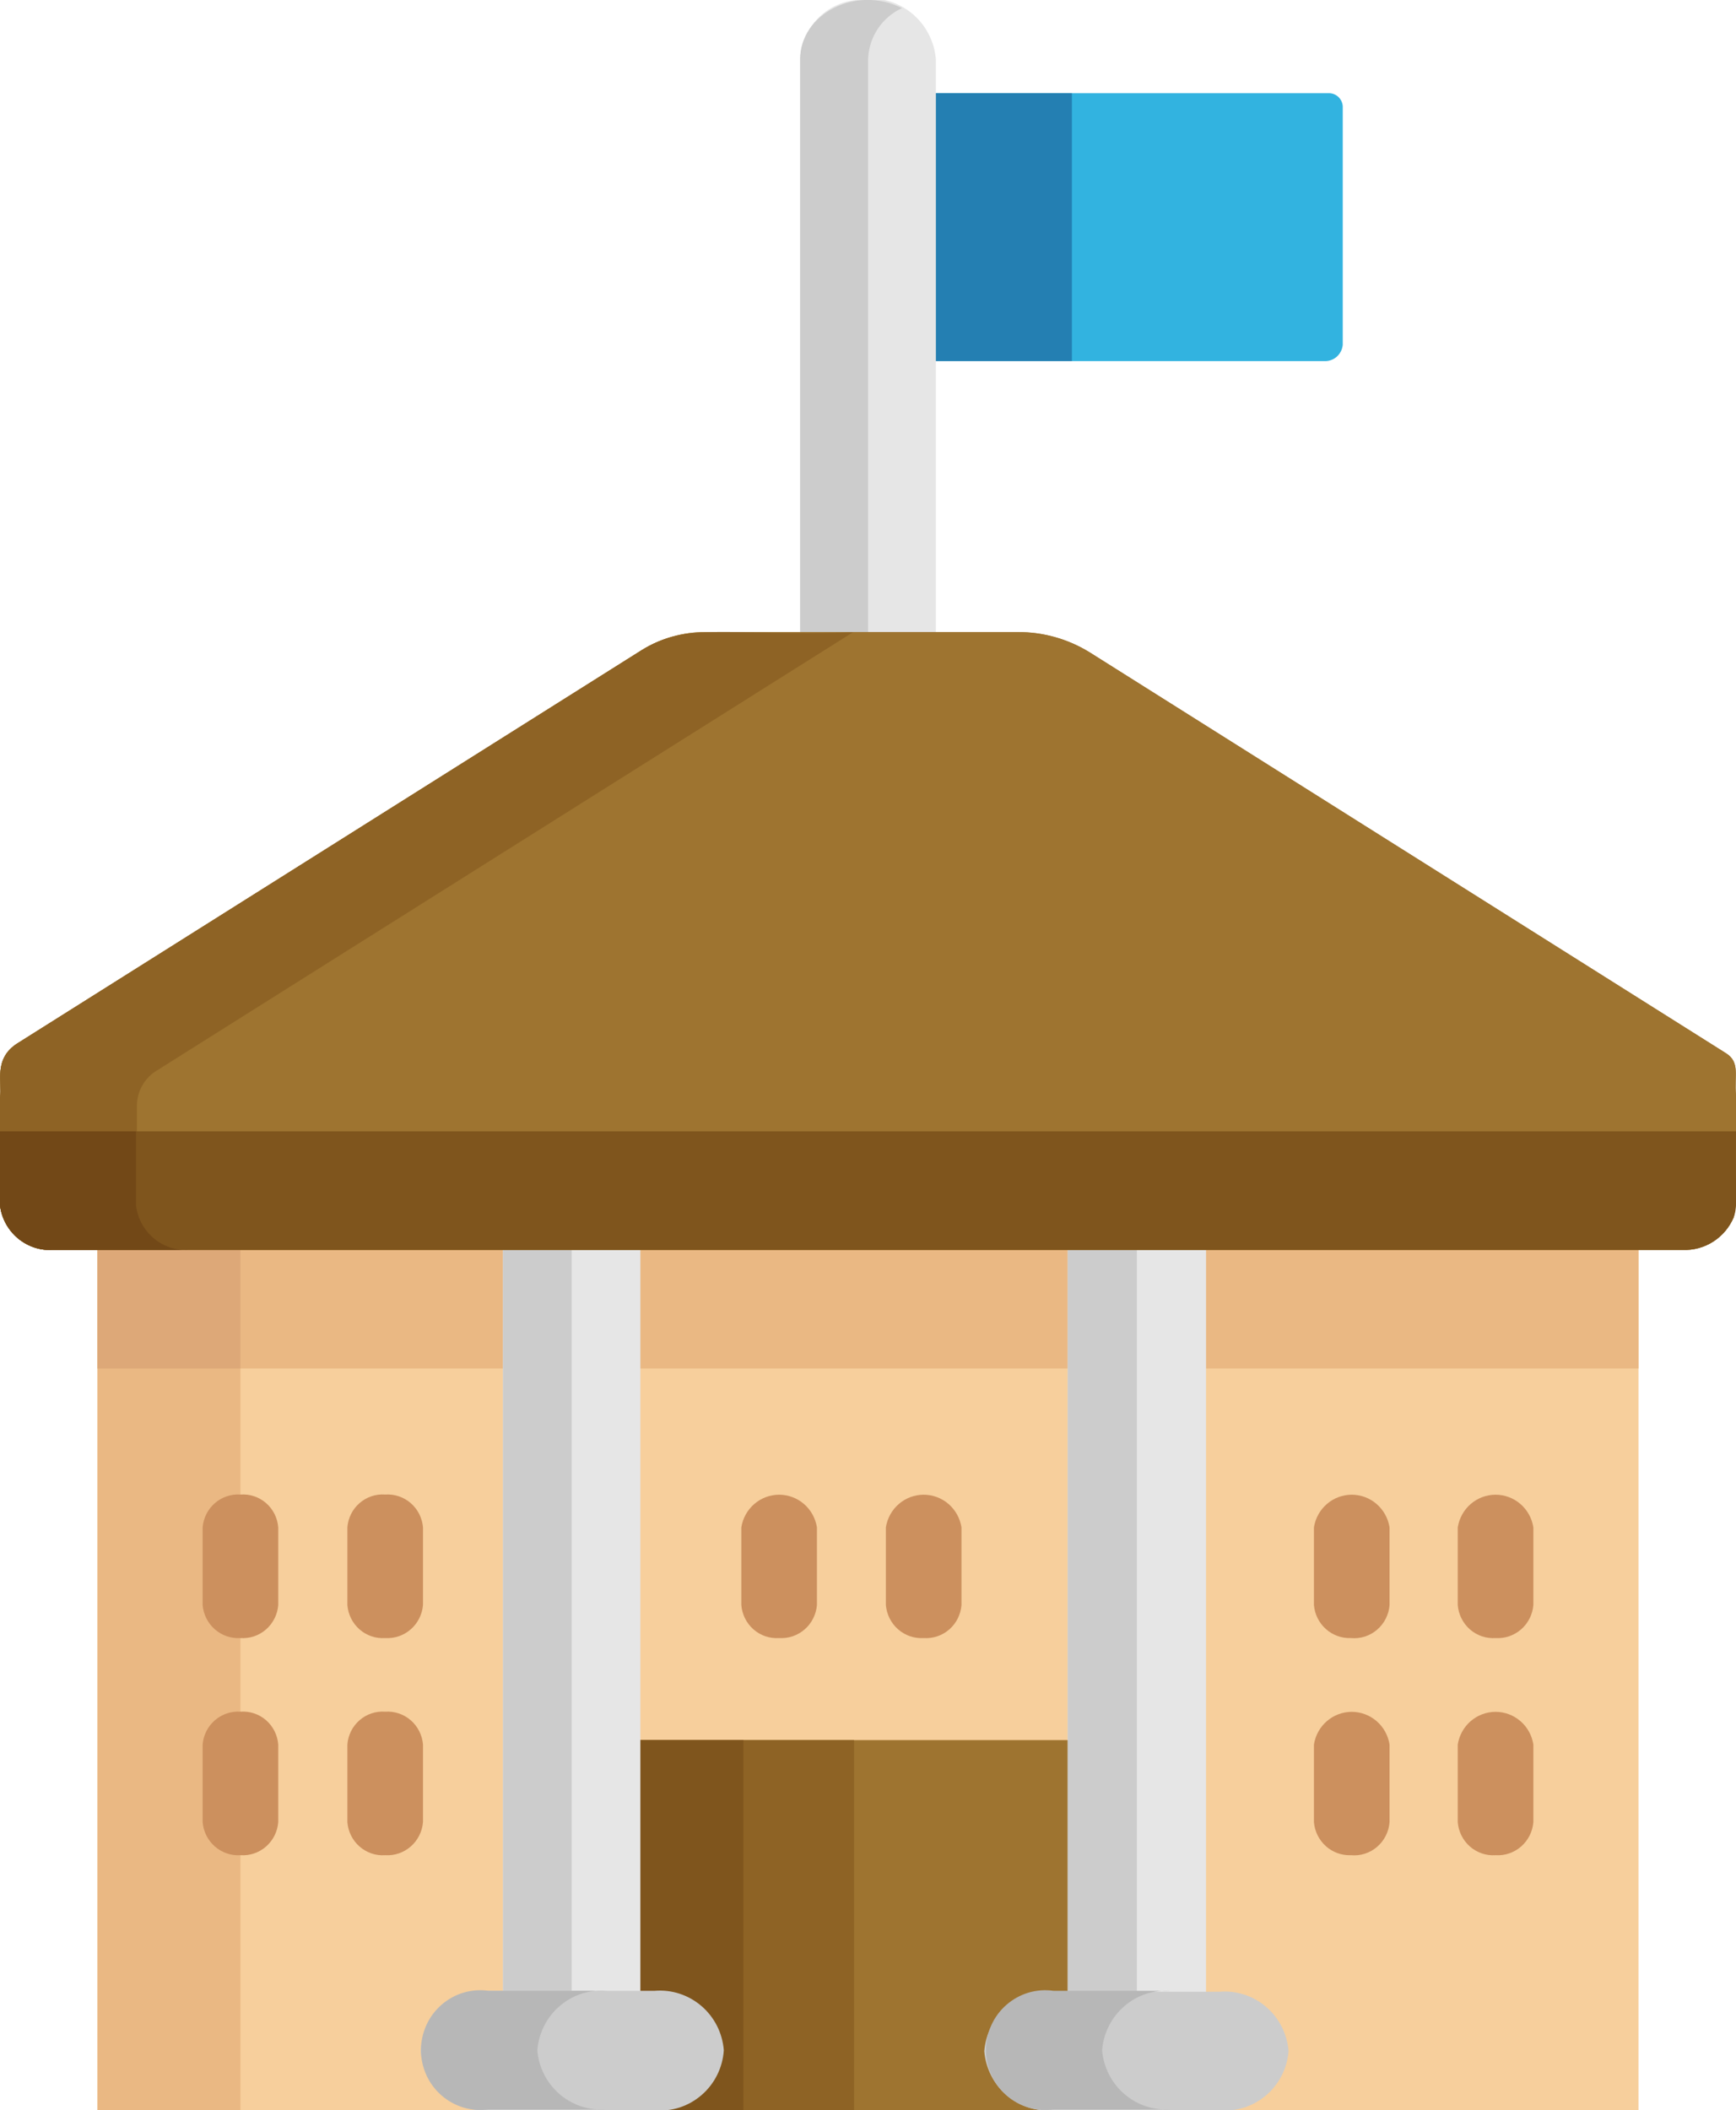 <svg width="65" height="79" viewBox="0 0 65 79" fill="none" xmlns="http://www.w3.org/2000/svg">
<g clip-path="url(#clip0)">
<path d="M61.349 46.791H3.651V79.009H61.349V46.791Z" fill="#F7CF9C"/>
<path d="M9.002 46.791H3.651V79.009H9.002V46.791Z" fill="#EAB883"/>
<path d="M50.578 61.321C50.234 61.334 49.899 61.212 49.642 60.981C49.385 60.751 49.225 60.429 49.197 60.083V57.179C49.25 56.838 49.421 56.527 49.681 56.303C49.94 56.078 50.271 55.955 50.612 55.955C50.954 55.955 51.284 56.078 51.544 56.303C51.803 56.527 51.975 56.838 52.028 57.179V60.083C52.015 60.261 51.967 60.435 51.886 60.594C51.806 60.753 51.695 60.895 51.56 61.01C51.425 61.125 51.269 61.212 51.1 61.266C50.931 61.319 50.754 61.338 50.578 61.321Z" fill="#CC905E"/>
<path d="M55.998 61.321C55.648 61.345 55.303 61.229 55.038 60.997C54.773 60.765 54.609 60.436 54.582 60.083V57.179C54.635 56.838 54.807 56.527 55.066 56.303C55.326 56.078 55.656 55.955 55.998 55.955C56.339 55.955 56.67 56.078 56.929 56.303C57.189 56.527 57.36 56.838 57.413 57.179V60.083C57.385 60.435 57.22 60.763 56.956 60.994C56.691 61.226 56.347 61.343 55.998 61.321Z" fill="#CC905E"/>
<path d="M50.578 69.45C50.234 69.462 49.899 69.341 49.642 69.11C49.385 68.879 49.225 68.558 49.197 68.211V65.307C49.25 64.966 49.421 64.655 49.681 64.431C49.94 64.207 50.271 64.083 50.612 64.083C50.954 64.083 51.284 64.207 51.544 64.431C51.803 64.655 51.975 64.966 52.028 65.307V68.211C52.015 68.389 51.967 68.563 51.886 68.722C51.806 68.882 51.695 69.023 51.56 69.138C51.425 69.254 51.269 69.341 51.1 69.394C50.931 69.448 50.754 69.467 50.578 69.45Z" fill="#CC905E"/>
<path d="M55.998 69.45C55.648 69.474 55.303 69.357 55.038 69.125C54.773 68.893 54.609 68.565 54.582 68.211V65.307C54.635 64.966 54.807 64.655 55.066 64.431C55.326 64.207 55.656 64.083 55.998 64.083C56.339 64.083 56.67 64.207 56.929 64.431C57.189 64.655 57.36 64.966 57.413 65.307V68.211C57.385 68.564 57.22 68.891 56.956 69.123C56.691 69.354 56.347 69.472 55.998 69.45Z" fill="#CC905E"/>
<path d="M9.002 61.321C8.653 61.343 8.309 61.226 8.044 60.994C7.78 60.763 7.615 60.435 7.587 60.083V57.179C7.615 56.827 7.78 56.501 8.045 56.27C8.31 56.04 8.654 55.925 9.002 55.949C9.351 55.922 9.696 56.037 9.962 56.268C10.227 56.498 10.391 56.826 10.418 57.179V60.083C10.391 60.436 10.227 60.765 9.962 60.997C9.697 61.229 9.352 61.345 9.002 61.321Z" fill="#CC905E"/>
<path d="M14.422 61.321C14.072 61.345 13.727 61.229 13.462 60.997C13.197 60.765 13.033 60.436 13.007 60.083V57.179C13.033 56.826 13.197 56.498 13.463 56.268C13.728 56.037 14.073 55.922 14.422 55.949C14.771 55.925 15.115 56.04 15.38 56.27C15.645 56.501 15.809 56.827 15.838 57.179V60.083C15.809 60.435 15.645 60.763 15.38 60.994C15.116 61.226 14.772 61.343 14.422 61.321Z" fill="#CC905E"/>
<path d="M9.002 69.45C8.653 69.472 8.309 69.354 8.044 69.123C7.78 68.891 7.615 68.564 7.587 68.211V65.307C7.615 64.955 7.78 64.629 8.045 64.399C8.31 64.169 8.654 64.053 9.002 64.077C9.351 64.051 9.696 64.166 9.962 64.396C10.227 64.627 10.391 64.954 10.418 65.307V68.211C10.391 68.565 10.227 68.893 9.962 69.125C9.697 69.357 9.352 69.474 9.002 69.45Z" fill="#CC905E"/>
<path d="M14.422 69.45C14.072 69.474 13.727 69.357 13.462 69.125C13.197 68.893 13.033 68.565 13.007 68.211V65.307C13.033 64.954 13.197 64.627 13.463 64.396C13.728 64.166 14.073 64.051 14.422 64.077C14.771 64.053 15.115 64.169 15.38 64.399C15.645 64.629 15.809 64.955 15.838 65.307V68.211C15.809 68.564 15.645 68.891 15.38 69.123C15.116 69.354 14.772 69.472 14.422 69.45Z" fill="#CC905E"/>
<path d="M29.173 61.321C28.823 61.345 28.478 61.229 28.213 60.997C27.948 60.765 27.784 60.436 27.757 60.083V57.179C27.81 56.838 27.982 56.527 28.241 56.303C28.501 56.078 28.831 55.955 29.173 55.955C29.514 55.955 29.845 56.078 30.104 56.303C30.364 56.527 30.535 56.838 30.588 57.179V60.083C30.56 60.435 30.395 60.763 30.131 60.994C29.866 61.226 29.522 61.343 29.173 61.321Z" fill="#CC905E"/>
<path d="M34.584 61.321C34.235 61.343 33.891 61.226 33.627 60.994C33.362 60.763 33.198 60.435 33.169 60.083V57.179C33.222 56.838 33.394 56.527 33.653 56.303C33.913 56.078 34.243 55.955 34.584 55.955C34.926 55.955 35.256 56.078 35.516 56.303C35.775 56.527 35.947 56.838 36 57.179V60.083C35.973 60.436 35.81 60.765 35.545 60.997C35.279 61.229 34.934 61.345 34.584 61.321Z" fill="#CC905E"/>
<path d="M23.459 65.141H22.846V79H41.109V65.141H23.459Z" fill="#9E7430"/>
<path d="M31.978 65.141H22.846V79H31.978V65.141Z" fill="#8E6325"/>
<path d="M27.835 65.141H22.846V79H27.835V65.141Z" fill="#7F551D"/>
<path d="M61.349 44.567H3.651V51.23H61.349V44.567Z" fill="#EAB883"/>
<path d="M9.002 44.567H3.651V51.23H9.002V44.567Z" fill="#DDA878"/>
<path d="M18.833 44.567V74.282V75.067H23.977V74.282V44.567H18.833Z" fill="#E6E6E6"/>
<path d="M18.833 44.567V74.282V75.067H21.405V74.282V44.567H18.833Z" fill="#CCCCCC"/>
<path d="M39.979 44.567V75.093H45.157V44.567H39.979Z" fill="#E6E6E6"/>
<path d="M39.979 44.567V75.093H42.568V44.567H39.979Z" fill="#CCCCCC"/>
<path d="M45.658 79H39.444C39.129 79.028 38.813 78.992 38.512 78.895C38.212 78.799 37.933 78.643 37.693 78.437C37.452 78.231 37.254 77.979 37.11 77.695C36.966 77.412 36.879 77.102 36.854 76.785C36.879 76.467 36.966 76.157 37.11 75.873C37.254 75.589 37.452 75.336 37.692 75.13C37.933 74.923 38.211 74.766 38.512 74.669C38.812 74.571 39.129 74.534 39.444 74.561H45.658C45.972 74.534 46.289 74.571 46.59 74.669C46.89 74.766 47.169 74.923 47.409 75.13C47.65 75.336 47.848 75.589 47.991 75.873C48.135 76.157 48.222 76.467 48.247 76.785C48.222 77.102 48.135 77.412 47.991 77.695C47.847 77.979 47.649 78.231 47.409 78.437C47.168 78.643 46.889 78.799 46.589 78.895C46.288 78.992 45.972 79.028 45.658 79Z" fill="#CCCCCC"/>
<path d="M24.512 79H18.289C17.657 79.041 17.036 78.827 16.56 78.405C16.084 77.983 15.794 77.388 15.752 76.75C15.8 76.116 16.094 75.528 16.569 75.112C17.044 74.695 17.662 74.485 18.289 74.526H24.512C24.826 74.5 25.143 74.536 25.444 74.634C25.744 74.732 26.023 74.888 26.263 75.095C26.504 75.301 26.702 75.554 26.846 75.838C26.989 76.122 27.076 76.432 27.101 76.75C27.081 77.07 26.997 77.384 26.855 77.671C26.713 77.959 26.515 78.215 26.274 78.424C26.033 78.634 25.753 78.793 25.451 78.892C25.148 78.99 24.829 79.027 24.512 79Z" fill="#CCCCCC"/>
<path d="M20.119 76.75C20.144 76.432 20.231 76.122 20.375 75.838C20.518 75.554 20.716 75.301 20.957 75.095C21.197 74.888 21.476 74.732 21.776 74.634C22.077 74.536 22.393 74.5 22.708 74.526H18.289C17.975 74.481 17.655 74.505 17.35 74.596C17.046 74.687 16.765 74.844 16.525 75.054C16.286 75.264 16.093 75.524 15.962 75.816C15.83 76.108 15.762 76.425 15.762 76.746C15.762 77.066 15.83 77.383 15.962 77.675C16.093 77.967 16.286 78.227 16.525 78.437C16.765 78.647 17.046 78.803 17.35 78.895C17.655 78.986 17.975 79.01 18.289 78.965H22.665C22.038 79.008 21.418 78.8 20.942 78.386C20.465 77.971 20.169 77.383 20.119 76.75Z" fill="#B7B7B7"/>
<path d="M41.265 76.75C41.316 76.116 41.611 75.527 42.087 75.111C42.563 74.695 43.182 74.485 43.811 74.526H39.444C39.129 74.481 38.809 74.505 38.505 74.596C38.201 74.687 37.919 74.844 37.68 75.054C37.44 75.264 37.248 75.524 37.117 75.816C36.985 76.108 36.917 76.425 36.917 76.746C36.917 77.066 36.985 77.383 37.117 77.675C37.248 77.967 37.44 78.227 37.68 78.437C37.919 78.647 38.201 78.803 38.505 78.895C38.809 78.986 39.129 79.01 39.444 78.965H43.811C43.184 79.006 42.566 78.797 42.09 78.383C41.614 77.969 41.318 77.382 41.265 76.75Z" fill="#B7B7B7"/>
<path d="M49.749 3.489H33.169V13.518H49.568C49.741 13.53 49.913 13.473 50.045 13.359C50.177 13.245 50.26 13.083 50.276 12.908V3.977C50.267 3.843 50.207 3.717 50.109 3.626C50.011 3.535 49.882 3.486 49.749 3.489Z" fill="#32B3E0"/>
<path d="M33.169 3.489V13.518H40.134V3.489H33.169Z" fill="#247FB2"/>
<path d="M32.064 -2.52128e-05C31.512 0.051 30.997 0.3 30.611 0.701C30.224 1.102 29.993 1.63 29.958 2.189V25.362H35.042V2.224C35.013 1.871 34.91 1.528 34.739 1.218C34.569 0.909 34.334 0.64 34.053 0.429C33.77 0.219 33.447 0.071 33.104 -0.003C32.761 -0.077 32.407 -0.076 32.064 -2.52128e-05Z" fill="#E6E6E6"/>
<path d="M32.504 2.224C32.516 1.816 32.641 1.42 32.866 1.08C33.09 0.741 33.405 0.472 33.773 0.305C32.047 -0.567 29.958 0.523 29.958 2.224V25.362H32.504V2.224Z" fill="#CCCCCC"/>
<path d="M64.629 39.43L40.799 24.42C39.986 23.918 39.05 23.655 38.097 23.662H26.428C25.578 23.656 24.744 23.892 24.02 24.342L0.656 39.055C-0.259 39.631 0.086 40.529 0 41.07V42.91V45.125C0.06 45.607 0.3 46.047 0.671 46.357C1.041 46.666 1.514 46.822 1.994 46.791H63.006C63.409 46.806 63.807 46.698 64.147 46.48C64.488 46.262 64.755 45.945 64.914 45.57C65.016 45.104 65.045 44.624 65 44.149V40.991C64.931 40.276 65.164 39.77 64.629 39.43Z" fill="#9E7430"/>
<path d="M64.629 39.43L40.799 24.42C39.986 23.918 39.05 23.655 38.097 23.662H26.428C25.578 23.656 24.744 23.892 24.02 24.342L0.656 39.055C-0.259 39.631 0.086 40.529 0 41.07V42.91V45.125C0.06 45.607 0.3 46.047 0.671 46.357C1.041 46.666 1.514 46.822 1.994 46.791H63.006C63.409 46.806 63.807 46.698 64.147 46.48C64.488 46.262 64.755 45.945 64.914 45.57C65.016 45.104 65.045 44.624 65 44.149V40.991C64.931 40.276 65.164 39.77 64.629 39.43Z" fill="#9E7430"/>
<path d="M5.127 44.611V41.358C5.134 41.095 5.208 40.839 5.341 40.613C5.474 40.387 5.661 40.199 5.886 40.067L31.935 23.67C27.205 23.827 25.755 23.26 24.02 24.342L0.656 39.055C-0.259 39.631 0.086 40.529 0 41.07V42.91V45.125C0.06 45.607 0.3 46.047 0.671 46.357C1.041 46.666 1.514 46.822 1.994 46.791H5.118L5.127 44.611Z" fill="#8E6325"/>
<path d="M64.914 45.57C65.069 45.134 64.974 44.942 65 42.352H0V42.91V45.125C0.06 45.607 0.3 46.047 0.671 46.357C1.041 46.666 1.514 46.822 1.994 46.791H63.006C63.409 46.806 63.807 46.698 64.147 46.48C64.488 46.262 64.755 45.945 64.914 45.57Z" fill="#7F551D"/>
<path d="M5.092 45.125V42.91V42.352H0V42.91V45.125C0.06 45.607 0.3 46.047 0.671 46.357C1.041 46.666 1.514 46.822 1.994 46.791H7.077C6.599 46.822 6.127 46.666 5.758 46.356C5.389 46.047 5.151 45.606 5.092 45.125Z" fill="#724817"/>
</g>
<defs>
<clipPath id="clip0">
<rect width="65" height="79" fill="white"/>
</clipPath>
</defs>
</svg>

